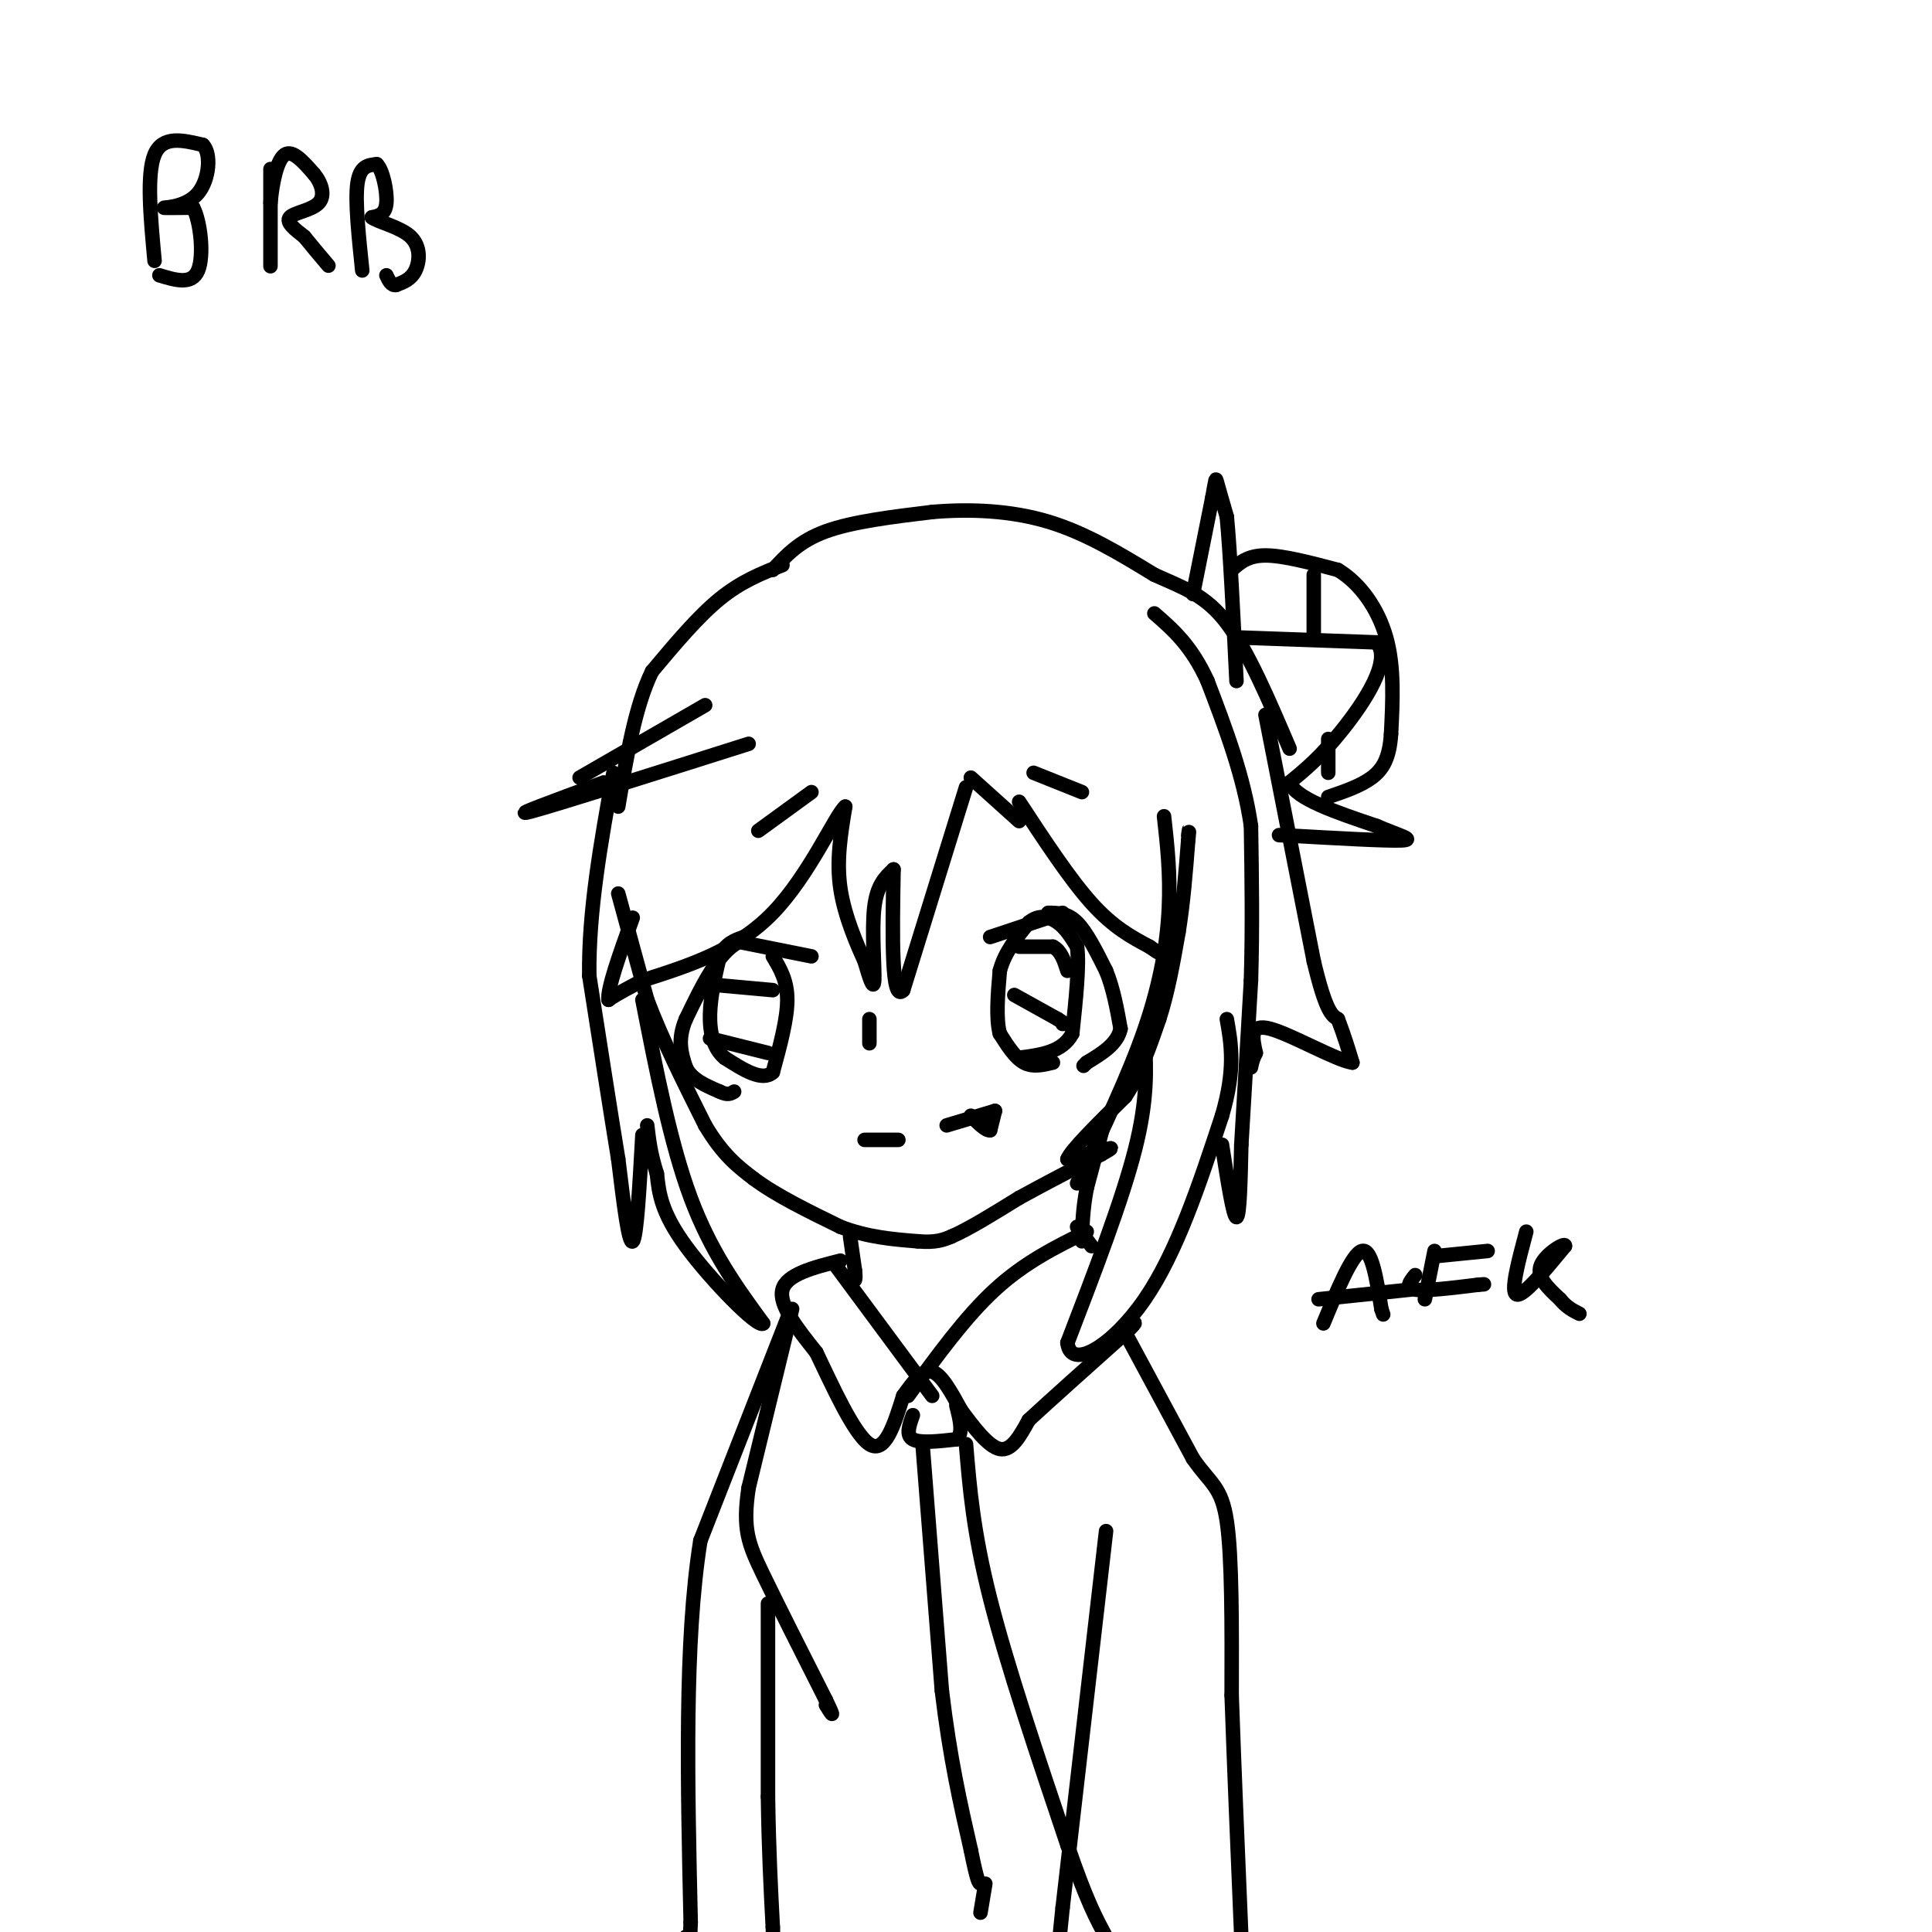 <svg viewBox='0 0 400 400' version='1.1' xmlns='http://www.w3.org/2000/svg' xmlns:xlink='http://www.w3.org/1999/xlink'><g fill='none' stroke='#000000' stroke-width='3' stroke-linecap='round' stroke-linejoin='round'><path d='M128,185c0.000,0.000 6.000,22.000 6,22'/><path d='M134,207c3.000,8.000 7.500,17.000 12,26'/><path d='M146,233c3.667,6.167 6.833,8.583 10,11'/><path d='M156,244c4.667,3.500 11.333,6.750 18,10'/><path d='M174,254c5.667,2.167 10.833,2.583 16,3'/><path d='M190,257c3.833,0.333 5.417,-0.333 7,-1'/><path d='M197,256c3.500,-1.500 8.750,-4.750 14,-8'/><path d='M211,248c5.167,-2.833 11.083,-5.917 17,-9'/><path d='M228,239c3.000,-1.667 2.000,-1.333 1,-1'/><path d='M229,238c-1.167,0.167 -4.583,1.083 -8,2'/><path d='M221,240c0.667,-1.833 6.333,-7.417 12,-13'/><path d='M233,227c3.167,-4.833 5.083,-10.417 7,-16'/><path d='M240,211c1.833,-5.667 2.917,-11.833 4,-18'/><path d='M244,193c1.000,-6.167 1.500,-12.583 2,-19'/><path d='M246,174c0.333,-3.333 0.167,-2.167 0,-1'/><path d='M229,231c0.000,0.000 -4.000,15.000 -4,15'/><path d='M225,246c-0.833,4.333 -0.917,7.667 -1,11'/><path d='M176,256c0.000,0.000 1.000,7.000 1,7'/><path d='M177,263c0.167,1.500 0.083,1.750 0,2'/><path d='M179,236c0.000,0.000 7.000,0.000 7,0'/><path d='M196,233c0.000,0.000 10.000,-3.000 10,-3'/><path d='M206,230c0.000,0.000 -1.000,4.000 -1,4'/><path d='M205,234c-0.833,0.167 -2.417,-1.417 -4,-3'/><path d='M180,211c0.000,0.000 0.000,5.000 0,5'/><path d='M205,194c0.000,0.000 15.000,-5.000 15,-5'/><path d='M217,189c2.000,0.000 4.000,0.000 6,2c2.000,2.000 4.000,6.000 6,10'/><path d='M229,201c1.500,3.667 2.250,7.833 3,12'/><path d='M232,213c-0.667,3.167 -3.833,5.083 -7,7'/><path d='M225,220c-1.167,1.167 -0.583,0.583 0,0'/><path d='M218,220c-2.083,0.500 -4.167,1.000 -6,0c-1.833,-1.000 -3.417,-3.500 -5,-6'/><path d='M207,214c-0.833,-3.167 -0.417,-8.083 0,-13'/><path d='M207,201c1.000,-3.833 3.500,-6.917 6,-10'/><path d='M213,191c2.089,-1.778 4.311,-1.222 6,0c1.689,1.222 2.844,3.111 4,5'/><path d='M223,196c0.500,3.833 -0.250,10.917 -1,18'/><path d='M222,214c-2.000,3.833 -6.500,4.417 -11,5'/><path d='M168,198c0.000,0.000 -15.000,-3.000 -15,-3'/><path d='M153,195c-4.333,2.167 -7.667,9.083 -11,16'/><path d='M142,211c-1.833,4.333 -0.917,7.167 0,10'/><path d='M142,221c1.167,2.500 4.083,3.750 7,5'/><path d='M149,226c1.667,0.833 2.333,0.417 3,0'/><path d='M160,198c1.500,2.500 3.000,5.000 3,9c0.000,4.000 -1.500,9.500 -3,15'/><path d='M160,222c-2.167,2.000 -6.083,-0.500 -10,-3'/><path d='M150,219c-2.311,-1.933 -3.089,-5.267 -3,-9c0.089,-3.733 1.044,-7.867 2,-12'/><path d='M149,198c1.167,-2.667 3.083,-3.333 5,-4'/><path d='M157,172c0.000,0.000 11.000,-8.000 11,-8'/><path d='M214,160c0.000,0.000 10.000,4.000 10,4'/><path d='M211,166c5.250,8.000 10.500,16.000 15,21c4.500,5.000 8.250,7.000 12,9'/><path d='M238,196c2.333,1.667 2.167,1.333 2,1'/><path d='M201,161c0.000,0.000 10.000,9.000 10,9'/><path d='M200,163c0.000,0.000 -13.000,42.000 -13,42'/><path d='M187,205c-2.500,2.833 -2.250,-11.083 -2,-25'/><path d='M185,180c-1.733,1.622 -3.467,3.244 -4,8c-0.533,4.756 0.133,12.644 0,15c-0.133,2.356 -1.067,-0.822 -2,-4'/><path d='M179,199c-1.467,-3.200 -4.133,-9.200 -5,-15c-0.867,-5.800 0.067,-11.400 1,-17'/><path d='M175,167c-1.978,1.622 -7.422,14.178 -15,22c-7.578,7.822 -17.289,10.911 -27,14'/><path d='M133,203c-5.667,3.000 -6.333,3.500 -7,4'/><path d='M126,207c-0.333,-2.167 2.333,-9.583 5,-17'/><path d='M133,207c2.917,14.917 5.833,29.833 10,41c4.167,11.167 9.583,18.583 15,26'/><path d='M158,274c-0.956,1.156 -10.844,-8.956 -16,-16c-5.156,-7.044 -5.578,-11.022 -6,-15'/><path d='M136,243c-1.333,-4.167 -1.667,-7.083 -2,-10'/><path d='M133,235c-0.583,10.583 -1.167,21.167 -2,22c-0.833,0.833 -1.917,-8.083 -3,-17'/><path d='M128,240c-1.500,-9.167 -3.750,-23.583 -6,-38'/><path d='M122,202c-0.167,-13.333 2.417,-27.667 5,-42'/><path d='M125,162c-10.000,3.667 -20.000,7.333 -15,6c5.000,-1.333 25.000,-7.667 45,-14'/><path d='M120,161c0.000,0.000 26.000,-15.000 26,-15'/><path d='M241,169c0.667,5.956 1.333,11.911 1,19c-0.333,7.089 -1.667,15.311 -5,25c-3.333,9.689 -8.667,20.844 -14,32'/><path d='M237,215c0.333,6.250 0.667,12.500 -2,23c-2.667,10.500 -8.333,25.250 -14,40'/><path d='M221,278c0.667,5.911 9.333,0.689 16,-9c6.667,-9.689 11.333,-23.844 16,-38'/><path d='M253,231c2.833,-9.667 1.917,-14.833 1,-20'/><path d='M253,237c1.167,7.500 2.333,15.000 3,15c0.667,0.000 0.833,-7.500 1,-15'/><path d='M257,237c0.500,-8.167 1.250,-21.083 2,-34'/><path d='M259,203c0.333,-11.000 0.167,-21.500 0,-32'/><path d='M259,171c-1.500,-10.333 -5.250,-20.167 -9,-30'/><path d='M250,141c-3.333,-7.333 -7.167,-10.667 -11,-14'/><path d='M160,118c2.750,-3.000 5.500,-6.000 11,-8c5.500,-2.000 13.750,-3.000 22,-4'/><path d='M193,106c7.778,-0.667 16.222,-0.333 24,2c7.778,2.333 14.889,6.667 22,11'/><path d='M239,119c6.178,2.778 10.622,4.222 15,10c4.378,5.778 8.689,15.889 13,26'/><path d='M262,148c0.000,0.000 10.000,51.000 10,51'/><path d='M272,199c2.500,10.500 3.750,11.250 5,12'/><path d='M277,211c1.333,3.500 2.167,6.250 3,9'/><path d='M280,220c-3.178,-0.378 -12.622,-5.822 -17,-7c-4.378,-1.178 -3.689,1.911 -3,5'/><path d='M260,218c-0.667,1.333 -0.833,2.167 -1,3'/><path d='M162,117c-4.250,1.667 -8.500,3.333 -13,7c-4.500,3.667 -9.250,9.333 -14,15'/><path d='M135,139c-3.500,7.167 -5.250,17.583 -7,28'/><path d='M247,123c0.000,0.000 4.000,-20.000 4,-20'/><path d='M251,103c0.756,-4.089 0.644,-4.311 1,-3c0.356,1.311 1.178,4.156 2,7'/><path d='M254,107c0.667,6.833 1.333,20.417 2,34'/><path d='M257,132c0.000,0.000 28.000,1.000 28,1'/><path d='M285,133c3.289,3.667 -2.489,12.333 -7,18c-4.511,5.667 -7.756,8.333 -11,11'/><path d='M267,162c1.167,3.333 9.583,6.167 18,9'/><path d='M285,171c4.933,2.111 8.267,2.889 5,3c-3.267,0.111 -13.133,-0.444 -23,-1'/><path d='M267,173c-3.833,-0.167 -1.917,-0.083 0,0'/><path d='M255,118c1.667,-1.500 3.333,-3.000 7,-3c3.667,0.000 9.333,1.500 15,3'/><path d='M277,118c4.511,2.689 8.289,7.911 10,14c1.711,6.089 1.356,13.044 1,20'/><path d='M288,152c-0.333,4.933 -1.667,7.267 -4,9c-2.333,1.733 -5.667,2.867 -9,4'/><path d='M272,119c0.000,0.000 0.000,13.000 0,13'/><path d='M275,153c0.000,0.000 0.000,7.000 0,7'/><path d='M211,196c0.000,0.000 7.000,0.000 7,0'/><path d='M218,196c1.667,0.833 2.333,2.917 3,5'/><path d='M210,206c0.000,0.000 9.000,5.000 9,5'/><path d='M219,211c1.667,1.000 1.333,1.000 1,1'/><path d='M149,204c0.000,0.000 11.000,1.000 11,1'/><path d='M147,215c0.000,0.000 12.000,3.000 12,3'/><path d='M173,262c0.000,0.000 20.000,27.000 20,27'/><path d='M225,255c-6.417,3.167 -12.833,6.333 -19,12c-6.167,5.667 -12.083,13.833 -18,22'/><path d='M174,261c-5.583,1.417 -11.167,2.833 -12,6c-0.833,3.167 3.083,8.083 7,13'/><path d='M169,280c3.222,6.689 7.778,16.911 11,19c3.222,2.089 5.111,-3.956 7,-10'/><path d='M187,289c2.156,-3.022 4.044,-5.578 6,-5c1.956,0.578 3.978,4.289 6,8'/><path d='M199,292c2.444,3.289 5.556,7.511 8,8c2.444,0.489 4.222,-2.756 6,-6'/><path d='M213,294c4.333,-4.000 12.167,-11.000 20,-18'/><path d='M233,276c3.333,-3.167 1.667,-2.083 0,-1'/><path d='M223,254c0.000,0.000 3.000,4.000 3,4'/><path d='M189,293c-0.750,2.083 -1.500,4.167 0,5c1.500,0.833 5.250,0.417 9,0'/><path d='M198,298c1.500,-1.167 0.750,-4.083 0,-7'/><path d='M191,299c0.000,0.000 4.000,51.000 4,51'/><path d='M195,350c1.667,14.000 3.833,23.500 6,33'/><path d='M201,383c1.333,6.667 1.667,6.833 2,7'/><path d='M200,299c0.750,9.083 1.500,18.167 5,32c3.500,13.833 9.750,32.417 16,51'/><path d='M221,382c4.000,11.667 6.000,15.333 8,19'/><path d='M204,390c0.000,0.000 -1.000,6.000 -1,6'/><path d='M164,271c0.000,0.000 -9.000,37.000 -9,37'/><path d='M155,308c-1.311,8.600 -0.089,11.600 3,18c3.089,6.400 8.044,16.200 13,26'/><path d='M171,352c2.167,4.500 1.083,2.750 0,1'/><path d='M159,332c0.000,0.000 0.000,40.000 0,40'/><path d='M159,372c0.167,11.167 0.583,19.083 1,27'/><path d='M160,399c0.167,4.500 0.083,2.250 0,0'/><path d='M233,276c0.000,0.000 14.000,26.000 14,26'/><path d='M247,302c3.689,5.333 5.911,5.667 7,13c1.089,7.333 1.044,21.667 1,36'/><path d='M255,351c0.500,14.333 1.250,32.167 2,50'/><path d='M229,317c0.000,0.000 -9.000,78.000 -9,78'/><path d='M220,395c-1.500,14.167 -0.750,10.583 0,7'/><path d='M163,273c0.000,0.000 -18.000,46.000 -18,46'/><path d='M145,319c-3.333,20.833 -2.667,49.917 -2,79'/><path d='M143,398c-0.500,13.667 -0.750,8.333 -1,3'/><path d='M32,54c-0.833,-9.000 -1.667,-18.000 0,-22c1.667,-4.000 5.833,-3.000 10,-2'/><path d='M42,30c1.810,1.774 1.333,7.208 -1,10c-2.333,2.792 -6.524,2.940 -7,3c-0.476,0.060 2.762,0.030 6,0'/><path d='M40,43c1.511,2.844 2.289,9.956 1,13c-1.289,3.044 -4.644,2.022 -8,1'/><path d='M56,35c0.000,9.417 0.000,18.833 0,20c0.000,1.167 0.000,-5.917 0,-13'/><path d='M56,42c0.400,-4.422 1.400,-8.978 3,-10c1.600,-1.022 3.800,1.489 6,4'/><path d='M65,36c1.548,1.845 2.417,4.458 1,6c-1.417,1.542 -5.119,2.012 -6,3c-0.881,0.988 1.060,2.494 3,4'/><path d='M63,49c1.333,1.667 3.167,3.833 5,6'/><path d='M75,56c-0.750,-7.167 -1.500,-14.333 -1,-18c0.500,-3.667 2.250,-3.833 4,-4'/><path d='M78,34c1.200,1.022 2.200,5.578 2,8c-0.200,2.422 -1.600,2.711 -3,3'/><path d='M77,45c1.238,0.988 5.833,1.958 8,4c2.167,2.042 1.905,5.155 1,7c-0.905,1.845 -2.452,2.423 -4,3'/><path d='M82,59c-1.000,0.167 -1.500,-0.917 -2,-2'/><path d='M274,274c3.000,-7.250 6.000,-14.500 8,-15c2.000,-0.500 3.000,5.750 4,12'/><path d='M286,271c0.667,2.000 0.333,1.000 0,0'/><path d='M273,269c0.000,0.000 19.000,-2.000 19,-2'/><path d='M297,259c0.000,0.000 -2.000,10.000 -2,10'/><path d='M298,260c0.000,0.000 10.000,-1.000 10,-1'/><path d='M293,264c-1.083,1.333 -2.167,2.667 0,3c2.167,0.333 7.583,-0.333 13,-1'/><path d='M306,266c2.167,-0.167 1.083,-0.083 0,0'/><path d='M316,255c-1.667,6.250 -3.333,12.500 -2,13c1.333,0.500 5.667,-4.750 10,-10'/><path d='M324,258c0.267,-0.978 -4.067,1.578 -5,4c-0.933,2.422 1.533,4.711 4,7'/><path d='M323,269c1.333,1.667 2.667,2.333 4,3'/></g>
</svg>